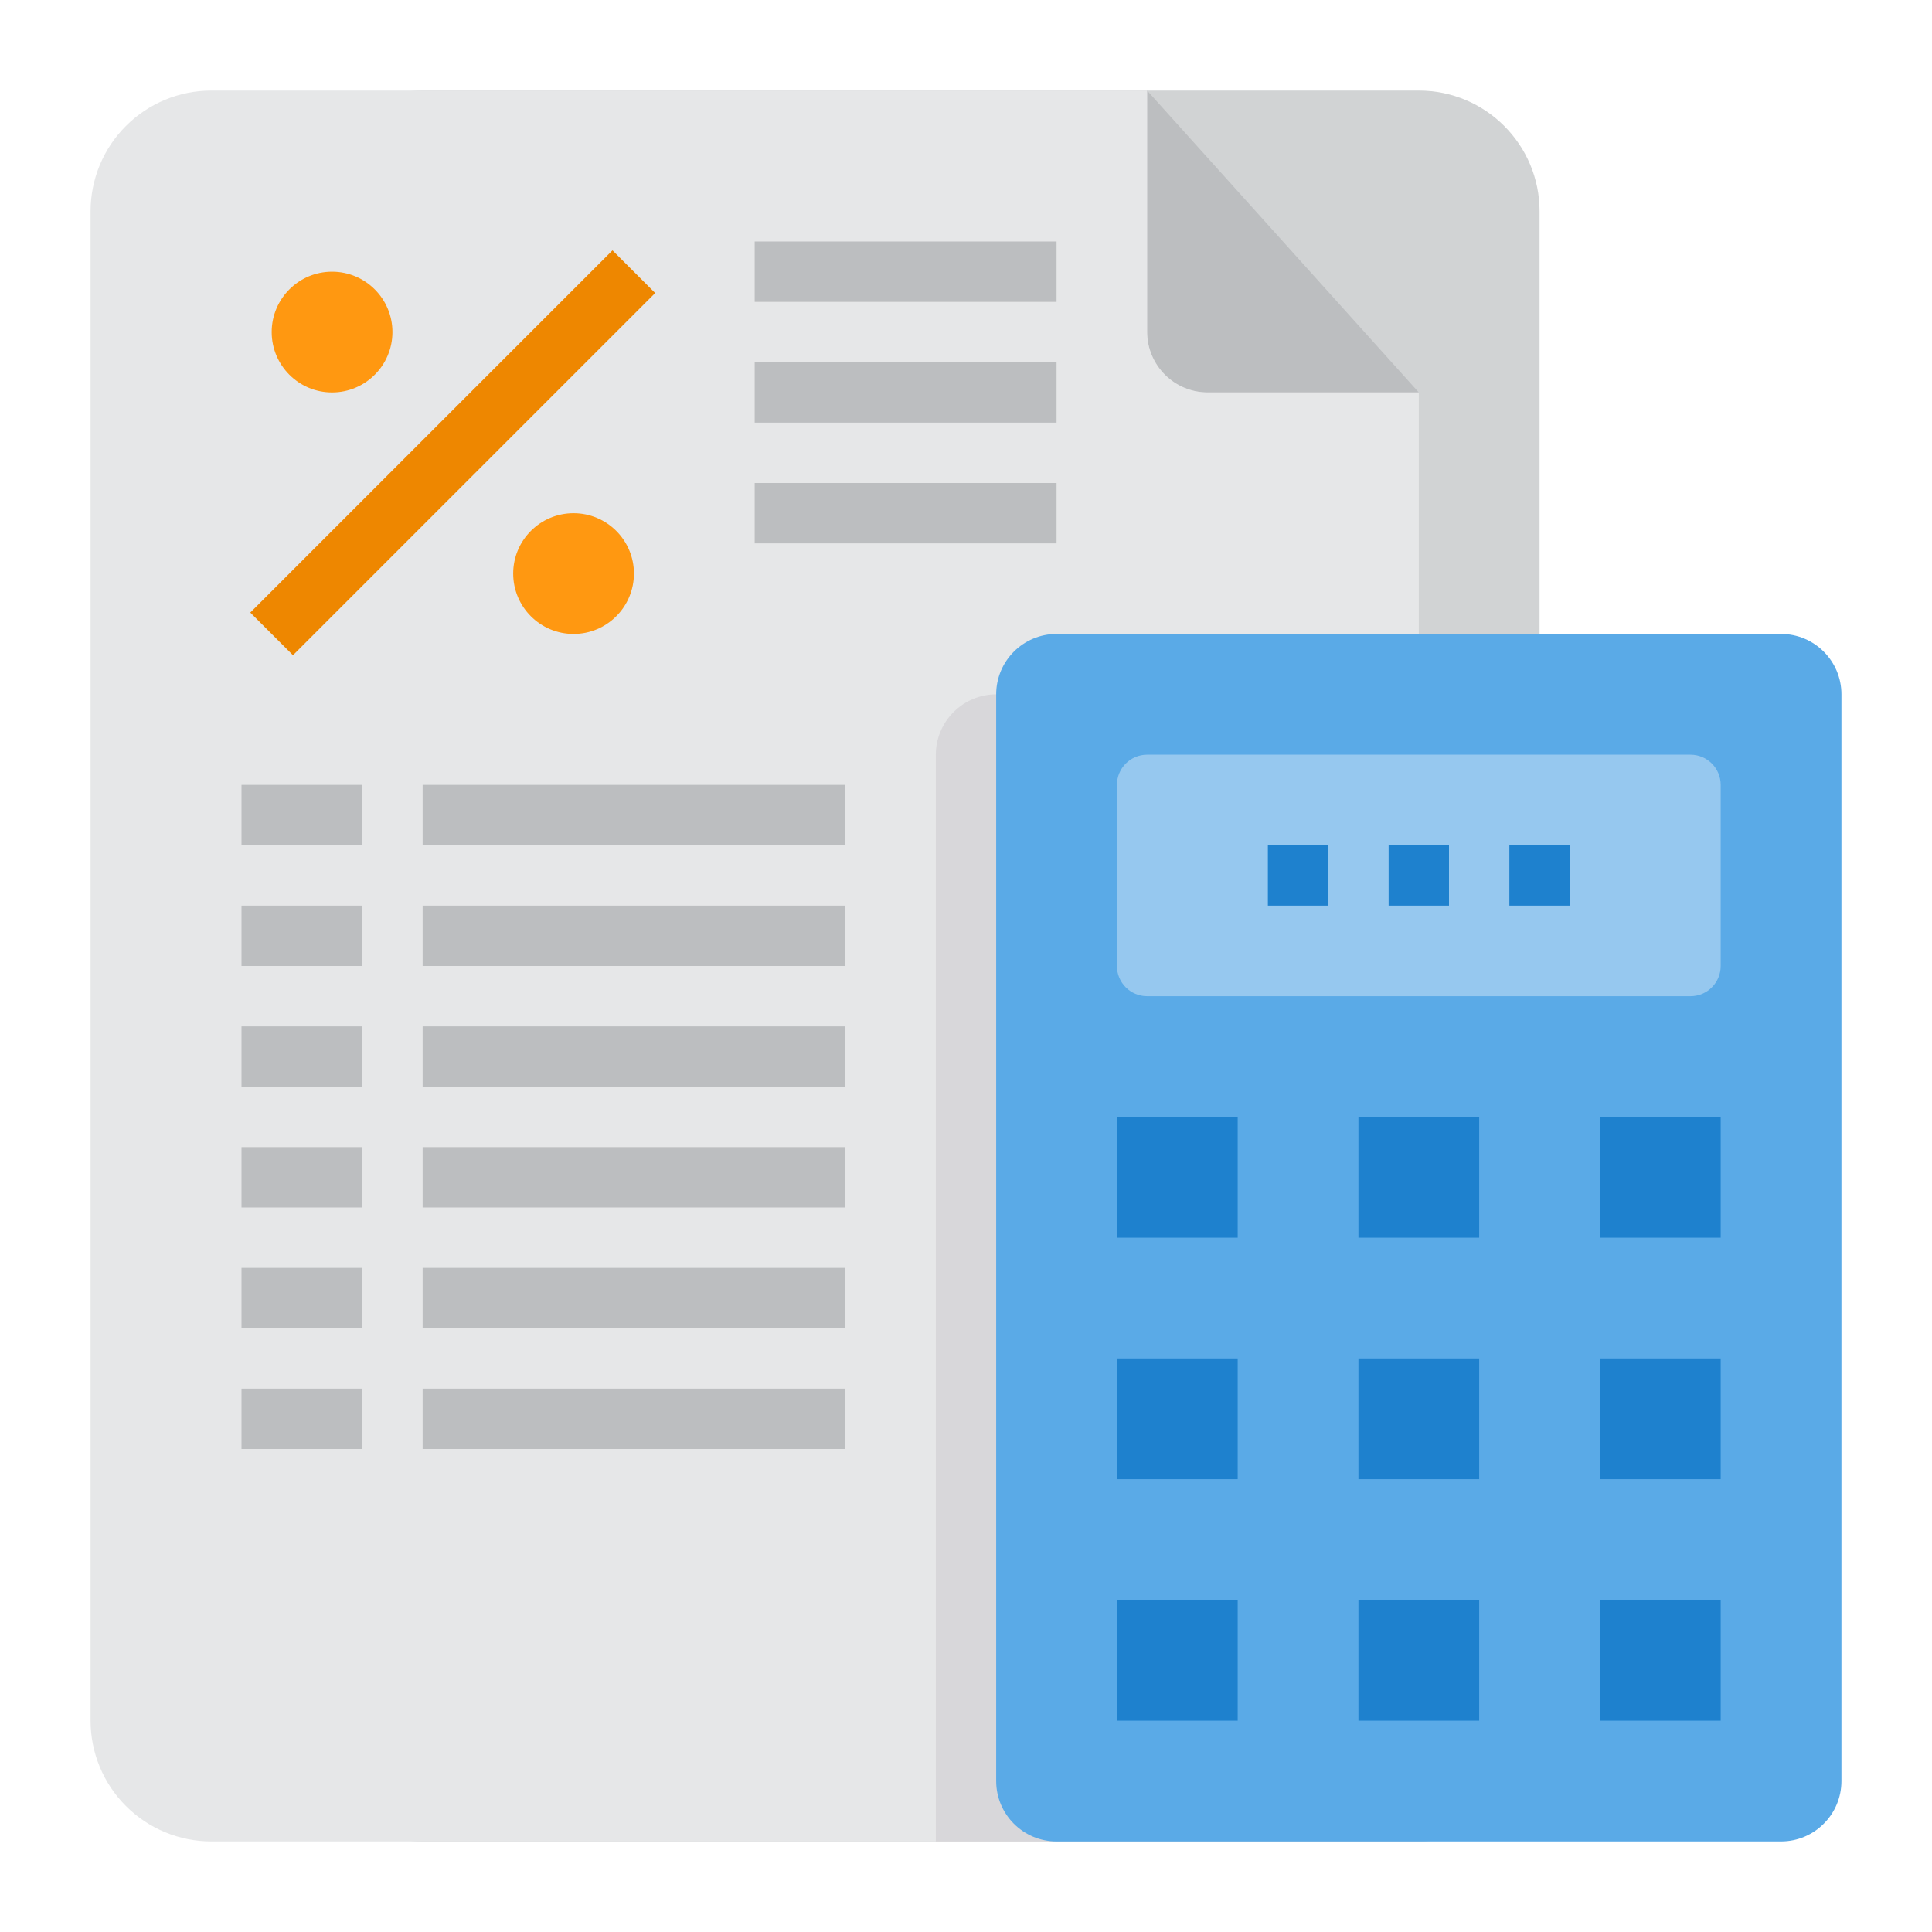 <svg width="48" height="48" viewBox="0 0 48 48" fill="none" xmlns="http://www.w3.org/2000/svg">
<path d="M35.25 2.25H10.5C8.843 2.25 7.5 3.593 7.5 5.25V42.75C7.5 44.407 8.843 45.75 10.5 45.75H35.25C36.907 45.75 38.25 44.407 38.25 42.75V5.25C38.25 3.593 36.907 2.25 35.25 2.25Z" fill="#D1D3D4"/>
<path d="M28.5 2.25L35.25 9.75H30C29.602 9.749 29.222 9.59 28.941 9.309C28.66 9.028 28.501 8.647 28.5 8.25V2.25Z" fill="#BCBEC0"/>
<path d="M35.25 9.75V42.75C35.25 43.546 34.934 44.309 34.371 44.871C33.809 45.434 33.046 45.75 32.25 45.75H5.25C4.454 45.75 3.691 45.434 3.129 44.871C2.566 44.309 2.25 43.546 2.25 42.75V5.25C2.25 4.454 2.566 3.691 3.129 3.129C3.691 2.566 4.454 2.25 5.25 2.25H28.5V8.25C28.501 8.647 28.66 9.028 28.941 9.309C29.222 9.59 29.602 9.749 30 9.75H35.25Z" fill="#E6E7E8"/>
<path d="M14.25 15.75C15.078 15.75 15.75 15.078 15.75 14.25C15.75 13.422 15.078 12.75 14.25 12.75C13.422 12.75 12.75 13.422 12.75 14.25C12.75 15.078 13.422 15.75 14.25 15.75Z" fill="#FF9811"/>
<path d="M8.25 9.75C9.078 9.75 9.75 9.078 9.75 8.25C9.75 7.422 9.078 6.75 8.25 6.75C7.422 6.75 6.75 7.422 6.75 8.25C6.75 9.078 7.422 9.75 8.25 9.75Z" fill="#FF9811"/>
<path d="M35.25 17.25V42.75C35.25 43.546 34.934 44.309 34.371 44.871C33.809 45.434 33.046 45.75 32.25 45.75H23.25V18.75C23.251 18.352 23.41 17.972 23.691 17.691C23.972 17.41 24.352 17.251 24.75 17.25H35.25Z" fill="#D8D7DA"/>
<path d="M44.25 15.75H26.25C25.422 15.75 24.75 16.422 24.75 17.25V44.25C24.75 45.078 25.422 45.75 26.25 45.75H44.25C45.078 45.75 45.75 45.078 45.75 44.25V17.25C45.75 16.422 45.078 15.75 44.25 15.75Z" fill="#5AAAE7"/>
<path d="M39.75 39.75H42.75V42.75H39.75V39.75Z" fill="#1E81CE"/>
<path d="M33.75 39.75H36.75V42.75H33.75V39.75Z" fill="#1E81CE"/>
<path d="M27.75 39.75H30.75V42.75H27.75V39.75Z" fill="#1E81CE"/>
<path d="M27.75 33.75H30.75V36.75H27.75V33.75Z" fill="#1E81CE"/>
<path d="M33.75 33.75H36.75V36.75H33.75V33.75Z" fill="#1E81CE"/>
<path d="M39.75 33.75H42.75V36.75H39.75V33.75Z" fill="#1E81CE"/>
<path d="M39.75 27.75H42.75V30.75H39.75V27.75Z" fill="#1E81CE"/>
<path d="M33.75 27.75H36.75V30.75H33.75V27.75Z" fill="#1E81CE"/>
<path d="M27.75 27.75H30.75V30.75H27.75V27.75Z" fill="#1E81CE"/>
<path d="M42 18.75H28.5C28.086 18.75 27.75 19.086 27.75 19.5V24C27.75 24.414 28.086 24.75 28.5 24.75H42C42.414 24.75 42.75 24.414 42.75 24V19.5C42.75 19.086 42.414 18.75 42 18.75Z" fill="#96C8EF"/>
<path d="M37.5 21H39V22.5H37.5V21Z" fill="#1E81CE"/>
<path d="M34.5 21H36V22.5H34.5V21Z" fill="#1E81CE"/>
<path d="M31.5 21H33V22.5H31.5V21Z" fill="#1E81CE"/>
<path d="M6.218 15.219L15.217 6.22L16.278 7.28L7.279 16.279L6.218 15.219Z" fill="#EE8700"/>
<path d="M18.75 6H26.25V7.5H18.75V6Z" fill="#BCBEC0"/>
<path d="M18.75 9H26.25V10.5H18.75V9Z" fill="#BCBEC0"/>
<path d="M18.75 12H26.25V13.5H18.75V12Z" fill="#BCBEC0"/>
<path d="M6 19.5H9V21H6V19.5Z" fill="#BCBEC0"/>
<path d="M10.5 19.5H21V21H10.5V19.5Z" fill="#BCBEC0"/>
<path d="M6 22.5H9V24H6V22.5Z" fill="#BCBEC0"/>
<path d="M10.5 22.5H21V24H10.5V22.5Z" fill="#BCBEC0"/>
<path d="M6 25.5H9V27H6V25.5Z" fill="#BCBEC0"/>
<path d="M10.5 25.5H21V27H10.5V25.5Z" fill="#BCBEC0"/>
<path d="M6 28.5H9V30H6V28.5Z" fill="#BCBEC0"/>
<path d="M10.5 28.5H21V30H10.5V28.5Z" fill="#BCBEC0"/>
<path d="M6 31.5H9V33H6V31.5Z" fill="#BCBEC0"/>
<path d="M10.5 31.5H21V33H10.5V31.5Z" fill="#BCBEC0"/>
<path d="M6 34.5H9V36H6V34.5Z" fill="#BCBEC0"/>
<path d="M10.5 34.5H21V36H10.5V34.5Z" fill="#BCBEC0"/>
</svg>
